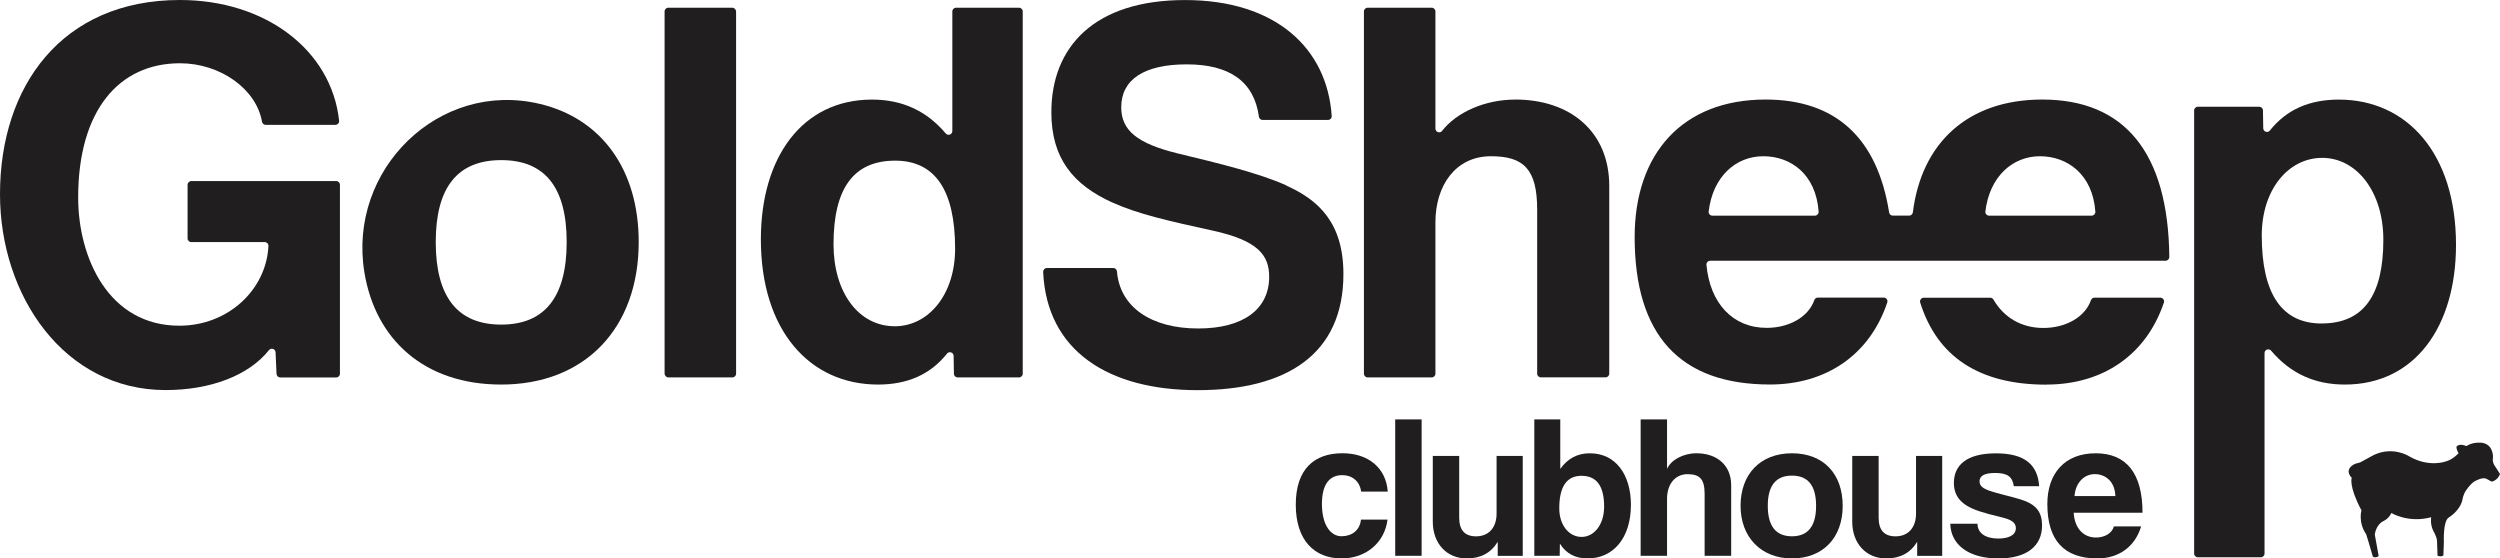 <?xml version="1.0" encoding="UTF-8"?>
<svg id="Layer_2" data-name="Layer 2" xmlns="http://www.w3.org/2000/svg" viewBox="0 0 521.64 116.52">
  <defs>
    <style>
      .cls-1 {
        fill: none;
      }

      .cls-2 {
        fill: #211e1f;
      }
    </style>
  </defs>
  <g id="Layer_1-2" data-name="Layer 1">
    <g>
      <g>
        <path class="cls-2" d="M289.51,108.43c-.59,4.83-4.53,8.09-9.57,8.09-5.68,0-9.57-3.77-9.57-11.23s3.9-10.72,9.74-10.72c5.42,0,9.11,3.09,9.45,8h-5.55c-.3-2.16-1.86-3.43-3.94-3.43-2.33,0-4.24,1.48-4.24,6.01s1.91,6.74,4.07,6.74,3.85-1.23,4.07-3.47h5.55Z"/>
        <path class="cls-2" d="M291.12,115.97v-28.46h5.51v28.46h-5.51Z"/>
        <path class="cls-2" d="M312.51,115.97v-2.92c-1.44,2.37-3.6,3.47-6.48,3.47-4.15,0-7.07-3.09-7.07-7.67v-13.72h5.51v12.88c0,2.63,1.19,3.9,3.52,3.9,2.79,0,4.28-1.99,4.28-4.74v-12.03h5.46v20.84h-5.21Z"/>
        <path class="cls-2" d="M320.14,115.97v-28.46h5.42v10.33c1.57-2.2,3.6-3.26,6.18-3.26,5.38,0,8.56,4.45,8.56,10.76,0,7.03-3.77,11.18-9.02,11.18-2.54,0-4.49-.97-5.8-3.09l-.04,2.54h-5.29ZM334.71,105.72c0-4.28-1.53-6.44-4.74-6.44-3.05,0-4.62,2.25-4.62,6.78,0,3.52,2.03,5.97,4.66,5.97s4.7-2.58,4.7-6.31Z"/>
        <path class="cls-2" d="M355.68,115.97v-12.92c0-3.13-1.06-4.11-3.56-4.11-2.75,0-4.28,2.29-4.28,5.08v11.95h-5.51v-28.46h5.51v10.33c.81-1.86,3.35-3.26,6.14-3.26,4.28,0,7.24,2.5,7.24,6.65v14.74h-5.55Z"/>
        <path class="cls-2" d="M363.18,105.55c0-6.61,4.11-10.97,10.72-10.97s10.59,4.32,10.59,10.97-4.11,10.97-10.59,10.97-10.72-4.49-10.72-10.97ZM378.94,105.55c0-4.24-1.69-6.31-5.04-6.31s-5.04,2.08-5.04,6.31,1.69,6.35,5.04,6.35,5.04-2.12,5.04-6.35Z"/>
        <path class="cls-2" d="M400.03,115.97v-2.92c-1.44,2.37-3.6,3.47-6.48,3.47-4.15,0-7.07-3.09-7.07-7.67v-13.72h5.51v12.88c0,2.63,1.19,3.9,3.52,3.9,2.79,0,4.28-1.99,4.28-4.74v-12.03h5.46v20.84h-5.21Z"/>
        <path class="cls-2" d="M420.2,101.44c-.3-2.03-1.4-2.75-3.9-2.75-2.08,0-3.26.51-3.26,1.74s1.14,1.74,3.39,2.37c2.37.68,4.62,1.14,6.23,1.78,2.2.89,3.43,2.33,3.43,5.04,0,4.32-3.18,6.9-9.11,6.9-6.4,0-9.95-3.01-10.04-7.24h5.68c0,1.95,1.65,3.09,4.32,3.09,1.95,0,3.68-.59,3.68-2.16,0-1.48-1.57-1.95-3.35-2.37-3.52-.85-5.46-1.44-6.95-2.37-1.95-1.23-2.63-2.84-2.63-4.7,0-3.52,2.42-6.18,8.77-6.18,6.01,0,8.73,2.37,9.02,6.86h-5.29Z"/>
        <path class="cls-2" d="M432.69,106.99c.17,3.13,1.95,5.17,4.66,5.17,1.78,0,3.35-.89,3.73-2.33h5.68c-1.27,4.28-4.7,6.69-9.15,6.69-6.95,0-10.42-3.81-10.42-11.35,0-6.44,3.68-10.59,10.08-10.59s9.78,4.15,9.78,12.41h-14.36ZM441.38,103.51c-.08-3.09-2.12-4.58-4.28-4.58s-4.02,1.69-4.24,4.58h8.51Z"/>
      </g>
      <path class="cls-2" d="M509.93,113.07s-.21-4.22.97-5.06c0,0,2.45-1.42,2.92-3.83,0,0,.12-.97.76-1.89.63-.92,1.41-1.79,2.19-2.07,0,0,1.22-.66,2-.34l1.13.62s1.25-.2,1.74-1.61l-1.14-1.77s-.46-.65-.35-1.41c.16-1.09-.37-2.03-.37-2.03-.31-.6-1.04-1.41-2.66-1.32,0,0-1.39-.03-2.49.73,0,0-1.43-.72-2.07.12,0,0-.09.46.43,1.36,0,0-1.08,1.22-2.44,1.64,0,0-3.6,1.49-7.9-1.02,0,0-3.32-2.15-7.33-.26l-2.85,1.55-1.02.29s-1.47.55-1.39,1.7c0,0,.04.69.65,1.22,0,0-.71,1.64,2.02,6.79,0,0-.73,2.51.98,4.98,0,0,.72,2.23,1.39,4.65,0,0,.41.44,1.23-.07l-.81-4.48s.15-1.93,1.72-2.8c0,0,1.13-.41,1.74-1.72,0,0,3.55,2.17,8.31.88,0,0-.28,1.34.42,2.83,0,0,.73,1.18.79,2.09l.11,3.12s.79.31,1.22-.07l.1-2.82Z"/>
      <g>
        <path class="cls-1" d="M436.43,45c.45,0,.82-.38.78-.83-.56-7.82-5.89-11.57-11.55-11.57s-10.54,4.26-11.4,11.54c-.05.46.32.86.78.86h21.39Z"/>
        <path class="cls-1" d="M104.58,33.4c-9.07,0-13.66,5.62-13.66,17.1s4.59,17.22,13.66,17.22,13.66-5.74,13.66-17.22-4.59-17.1-13.66-17.1Z"/>
        <path class="cls-1" d="M367.92,32.6c-5.75,0-10.54,4.26-11.4,11.54-.05.46.32.86.78.86h21.39c.45,0,.82-.38.78-.83-.56-7.82-5.9-11.57-11.55-11.57Z"/>
        <path class="cls-1" d="M186.77,33.52c-8.72,0-12.86,5.85-12.86,17.45,0,10.1,5.28,17.1,12.74,17.1s12.63-6.66,12.63-16.19c0-12.28-4.25-18.37-12.51-18.37Z"/>
        <path class="cls-1" d="M484.55,32.95c-7.12,0-12.63,6.66-12.63,16.19,0,12.28,4.25,18.37,12.51,18.37,8.72,0,12.86-5.85,12.86-17.45,0-10.1-5.28-17.1-12.74-17.1Z"/>
        <path class="cls-2" d="M39.93,50.51h15.29c.44,0,.81.37.79.81-.44,9.16-8.43,16.64-18.58,16.64-14.81,0-21.12-14.23-21.12-26.75,0-18.14,8.49-28.01,21.24-28.01,8.45,0,15.93,5.39,17.12,12.19.07.38.38.66.77.66h14.54c.46,0,.83-.4.78-.86C69.15,10.39,55.33,0,37.54,0,12.86,0,0,18.02,0,40.52c0,21.24,13.43,40.87,34.55,40.87,9.38,0,17.37-3.05,21.57-8.33.45-.56,1.35-.27,1.38.45l.2,4.5c.02.42.36.75.78.75h11.67c.43,0,.78-.35.78-.78v-39.42c0-.43-.35-.78-.78-.78h-30.23c-.43,0-.78.35-.78.78v11.18c0,.43.35.78.78.78Z"/>
        <path class="cls-2" d="M112.64,21.68c-21.09-5.01-40.12,13.75-36.61,35.14,2.31,14.1,12.57,23.42,28.54,23.42,17.56,0,28.7-11.82,28.7-29.73,0-15.1-7.73-25.76-20.63-28.83ZM104.58,67.73c-9.07,0-13.66-5.74-13.66-17.22s4.59-17.1,13.66-17.1,13.66,5.62,13.66,17.1-4.59,17.22-13.66,17.22Z"/>
        <rect class="cls-2" x="138.67" y="1.61" width="14.92" height="77.14" rx=".78" ry=".78"/>
        <path class="cls-2" d="M198.71,27.35c0,.73-.91,1.05-1.38.49-4.04-4.76-9.11-7.06-15.38-7.06-14.58,0-23.19,12.05-23.19,29.16,0,19.06,10.21,30.3,24.45,30.3,6.07,0,10.89-2.05,14.39-6.46.45-.57,1.37-.24,1.38.48l.06,3.72c0,.43.35.77.78.77h12.8c.43,0,.78-.35.78-.78V2.39c0-.43-.35-.78-.78-.78h-13.13c-.43,0-.78.35-.78.78v24.96ZM186.66,68.07c-7.46,0-12.74-7-12.74-17.1,0-11.59,4.13-17.45,12.86-17.45,8.27,0,12.51,6.08,12.51,18.37,0,9.53-5.51,16.19-12.63,16.19Z"/>
        <path class="cls-2" d="M268.39,38.68c-5.62-2.53-14.01-4.59-22.62-6.66-8.49-2.07-11.82-4.82-11.82-9.64,0-5.74,4.71-8.95,13.66-8.95s14.06,3.57,15.07,10.91c.05.39.38.69.77.69h13.63c.45,0,.82-.38.79-.83-.95-14.14-11.69-24.19-30.61-24.19s-27.89,9.76-27.89,23.42c0,9.64,4.59,15.15,12.74,18.83,5.4,2.41,11.48,3.79,20.89,5.85,9.53,2.07,11.82,5.17,11.82,9.64,0,6.77-5.4,10.79-14.81,10.79-9.89,0-16.34-4.52-16.95-11.89-.03-.41-.36-.73-.77-.73h-13.84c-.44,0-.81.37-.79.82.74,16.55,13.71,24.67,32.23,24.67s30.42-7.46,30.42-24.22c0-10.79-5.28-15.5-11.94-18.48Z"/>
        <path class="cls-2" d="M316.15,20.78c-6.37,0-12.26,2.68-15.26,6.54-.45.58-1.38.24-1.38-.49V2.39c0-.43-.35-.78-.78-.78h-13.36c-.43,0-.78.35-.78.78v75.58c0,.43.35.78.78.78h13.36c.43,0,.78-.35.78-.78v-31.59c0-7.58,4.13-13.78,11.59-13.78,6.77,0,9.64,2.64,9.64,11.13v34.23c0,.43.35.78.78.78h13.48c.43,0,.78-.35.78-.78v-39.17c0-11.25-8.04-18.02-19.63-18.02Z"/>
        <path class="cls-2" d="M451.85,54.41c.43,0,.79-.36.79-.8-.22-21.86-9.39-32.84-26.51-32.84-15.55,0-25.19,9.06-27,23.53-.05.39-.37.69-.77.69h-3.42c-.38,0-.7-.28-.76-.66-2.49-15.68-11.28-23.56-25.78-23.56-17.33,0-27.32,11.25-27.32,28.7,0,20.43,9.41,30.76,28.24,30.76,11.69,0,20.8-6.16,24.47-17.12.17-.5-.22-1.02-.75-1.02h-13.74c-.34,0-.63.23-.74.55-1.27,3.58-5.34,5.77-9.93,5.77-7.1,0-11.84-5.15-12.57-13.16-.04-.45.33-.84.78-.84h95.03ZM425.66,32.6c5.66,0,11,3.75,11.55,11.57.03.45-.34.83-.78.83h-21.39c-.46,0-.83-.4-.78-.86.86-7.28,5.65-11.54,11.4-11.54ZM361.64,45h-4.34c-.46,0-.83-.4-.78-.86.86-7.28,5.65-11.54,11.4-11.54s10.99,3.75,11.55,11.57c.03.45-.34.83-.78.83h-17.05Z"/>
        <path class="cls-2" d="M427.04,80.24c11.69,0,20.79-6.16,24.47-17.11.17-.5-.22-1.02-.75-1.02h-13.74c-.34,0-.63.23-.74.55-1.27,3.58-5.34,5.77-9.93,5.77s-8.23-2.19-10.4-5.92c-.14-.24-.39-.39-.67-.39h-13.87c-.52,0-.91.51-.75,1.01,3.58,11.37,12.35,17.13,26.37,17.13Z"/>
        <path class="cls-2" d="M488,20.78c-6.07,0-10.89,2.05-14.38,6.46-.45.57-1.37.24-1.38-.48l-.06-3.72c0-.43-.35-.77-.78-.77h-12.8c-.43,0-.78.35-.78.78v92.45c0,.43.35.78.78.78h13.13c.43,0,.78-.35.78-.78v-41.83c0-.73.91-1.05,1.38-.49,4.04,4.76,9.11,7.06,15.38,7.06,14.58,0,23.19-12.05,23.19-29.16,0-19.06-10.22-30.3-24.45-30.3ZM484.44,67.5c-8.26,0-12.51-6.08-12.51-18.37,0-9.53,5.51-16.19,12.63-16.19s12.74,7,12.74,17.1c0,11.59-4.13,17.45-12.86,17.45Z"/>
      </g>
    </g>
  </g>
</svg>
